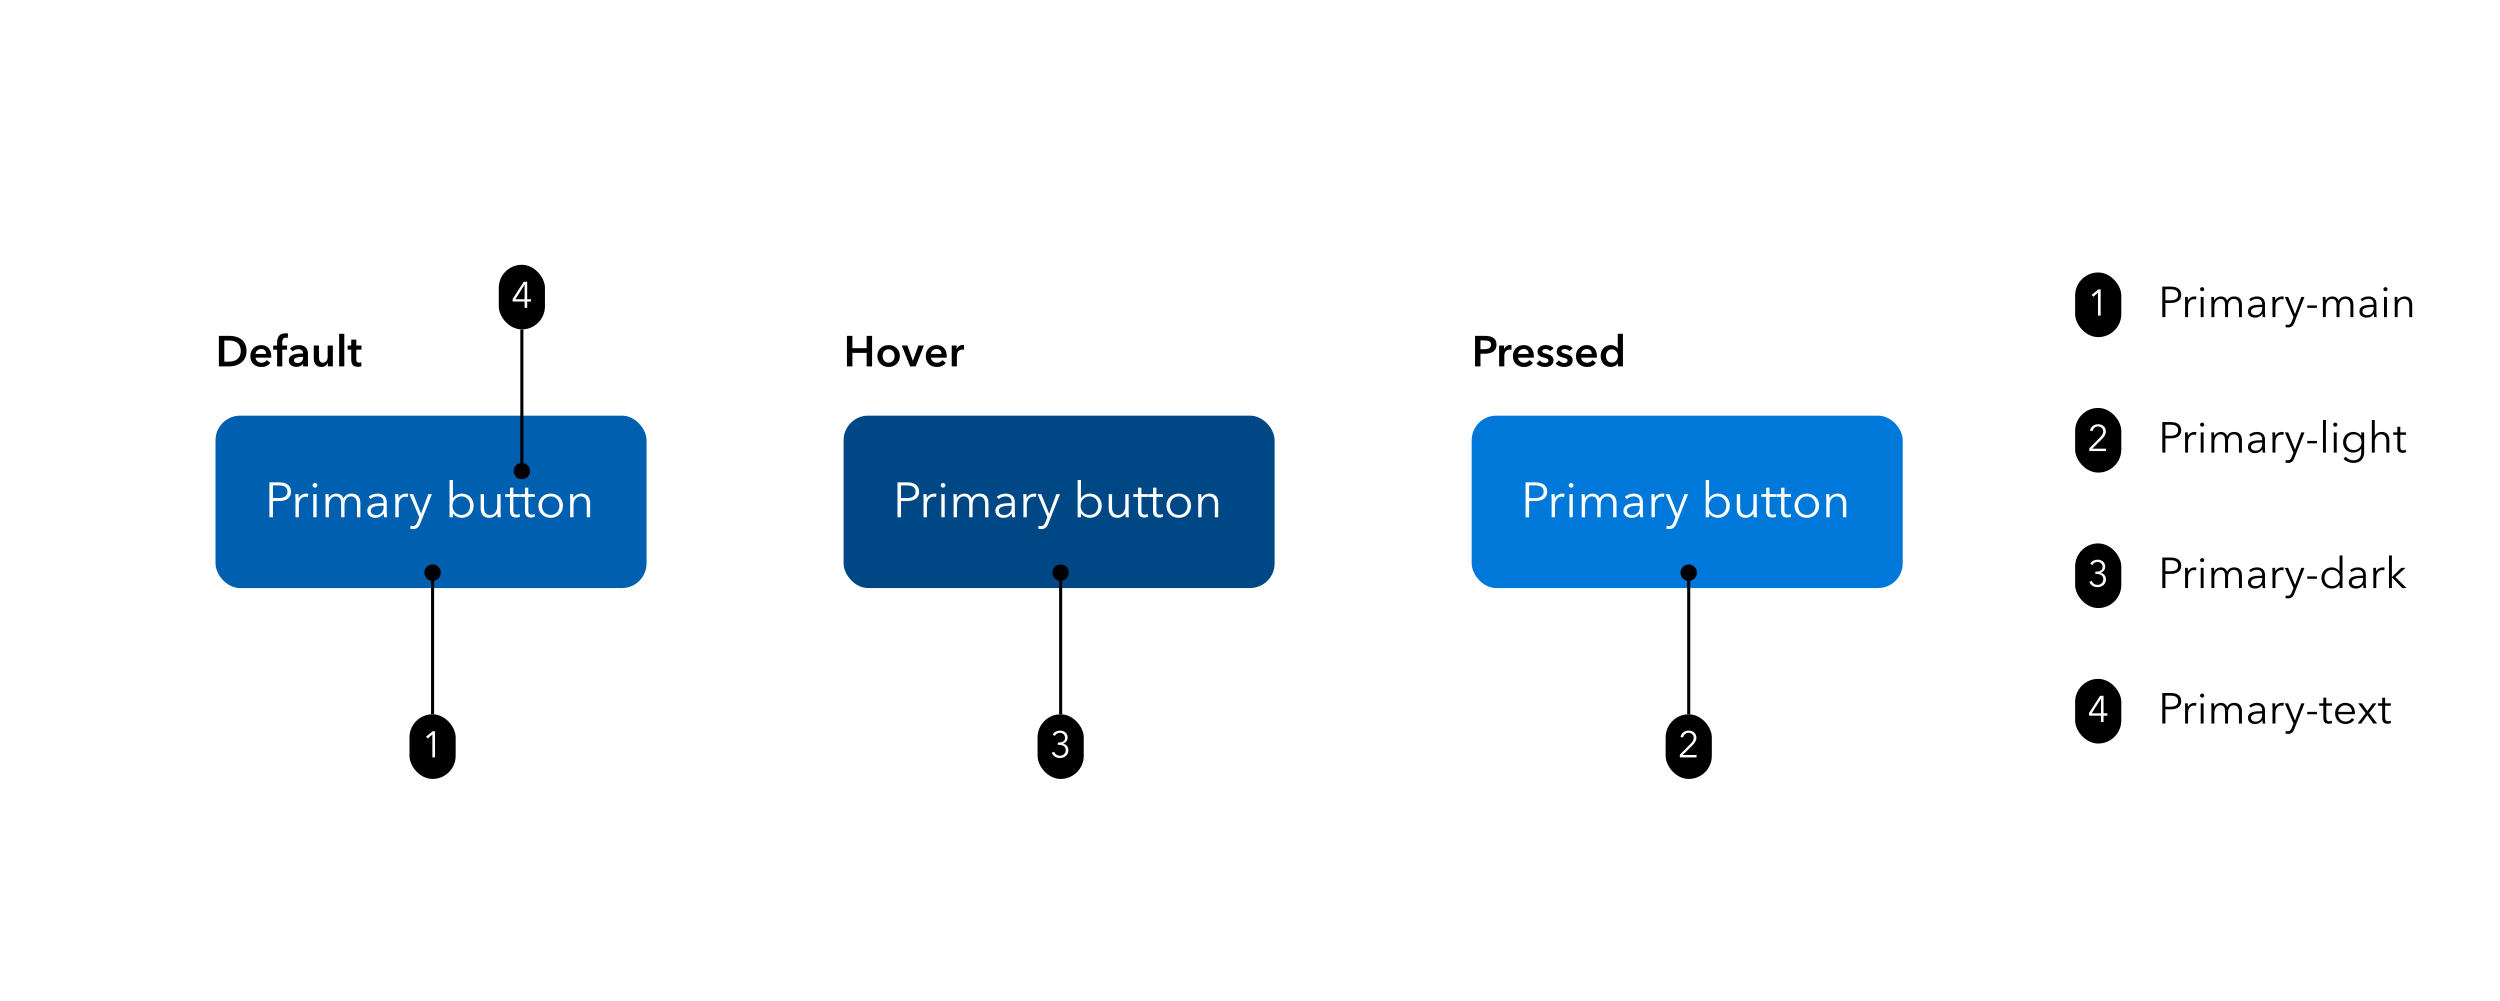<svg width="812" height="325" viewBox="0 0 812 325" fill="none" xmlns="http://www.w3.org/2000/svg">
<rect width="812" height="325" fill="white"/>
<rect x="70" y="135" width="140" height="56" rx="8" fill="#005FAF"/>
<path d="M88.656 168H87.504V156.672H90.704C93.008 156.672 94.528 157.664 94.528 159.696C94.528 161.728 92.976 162.736 90.672 162.736H88.656V168ZM88.656 157.664V161.76H90.608C92.4 161.76 93.376 161.04 93.376 159.696C93.376 158.304 92.352 157.664 90.608 157.664H88.656ZM97.059 168H95.971V162.16C95.971 161.76 95.955 161.008 95.907 160.496H96.947C96.979 160.896 97.011 161.472 97.011 161.792H97.043C97.459 160.928 98.387 160.32 99.443 160.32C99.715 160.32 99.939 160.336 100.163 160.4L100.019 161.424C99.891 161.376 99.539 161.328 99.251 161.328C98.099 161.328 97.059 162.16 97.059 164.16V168ZM102.297 158.4C101.913 158.4 101.529 158.08 101.529 157.632C101.529 157.184 101.913 156.864 102.297 156.864C102.681 156.864 103.065 157.184 103.065 157.632C103.065 158.08 102.681 158.4 102.297 158.4ZM102.841 168H101.753V160.496H102.841V168ZM114.201 160.32C116.105 160.32 117.049 161.552 117.049 163.408V168H115.961V163.856C115.961 162.288 115.433 161.232 114.025 161.232C112.457 161.232 111.897 162.624 111.897 164.016V168H110.809V163.632C110.809 162.176 110.457 161.232 109.001 161.232C107.961 161.232 106.825 162.16 106.825 164.16V168H105.737V162.16C105.737 161.76 105.721 161.008 105.673 160.496H106.713C106.745 160.896 106.777 161.472 106.777 161.792H106.809C107.241 160.928 108.201 160.32 109.273 160.32C110.089 160.32 111.081 160.64 111.577 161.904C112.089 160.864 113.001 160.32 114.201 160.32ZM121.894 168.192C120.758 168.192 119.302 167.584 119.302 165.92C119.302 163.632 121.798 163.408 124.518 163.408H124.582V163.168C124.582 161.872 123.878 161.232 122.582 161.232C121.702 161.232 120.886 161.584 120.358 162.112L119.75 161.392C120.358 160.784 121.414 160.32 122.694 160.32C124.31 160.32 125.606 161.216 125.606 163.04V166.32C125.606 166.896 125.654 167.584 125.734 168H124.758C124.694 167.632 124.646 167.184 124.646 166.784H124.614C123.926 167.776 123.094 168.192 121.894 168.192ZM122.182 167.296C123.718 167.296 124.582 166.144 124.582 164.816V164.256H124.262C122.486 164.256 120.422 164.448 120.422 165.872C120.422 166.944 121.334 167.296 122.182 167.296ZM129.497 168H128.409V162.16C128.409 161.76 128.393 161.008 128.345 160.496H129.385C129.417 160.896 129.449 161.472 129.449 161.792H129.481C129.897 160.928 130.825 160.32 131.881 160.32C132.153 160.32 132.377 160.336 132.601 160.4L132.457 161.424C132.329 161.376 131.977 161.328 131.689 161.328C130.537 161.328 129.497 162.16 129.497 164.16V168ZM134.206 171.84C133.886 171.84 133.55 171.808 133.23 171.744L133.342 170.752C133.582 170.832 133.854 170.88 134.142 170.88C134.878 170.88 135.262 170.4 135.582 169.552L136.19 167.984L132.99 160.496H134.206L136.75 166.832H136.782L139.102 160.496H140.286L136.558 169.936C136.11 171.088 135.502 171.84 134.206 171.84ZM149.971 168.192C148.899 168.192 147.779 167.68 147.139 166.736H147.107V168H146.019V155.904H147.107V161.808H147.139C147.779 160.832 148.899 160.32 149.971 160.32C152.307 160.32 153.843 162.048 153.843 164.256C153.843 166.464 152.307 168.192 149.971 168.192ZM149.859 167.264C151.667 167.264 152.691 165.92 152.691 164.256C152.691 162.592 151.667 161.232 149.859 161.232C148.179 161.232 146.979 162.544 146.979 164.256C146.979 165.968 148.179 167.264 149.859 167.264ZM158.958 168.192C157.054 168.192 156.11 166.96 156.11 165.104V160.496H157.198V164.656C157.198 166.224 157.662 167.28 159.23 167.28C160.382 167.28 161.502 166.352 161.502 164.352V160.496H162.59V166.352C162.59 166.752 162.606 167.488 162.654 168H161.614C161.582 167.6 161.55 167.04 161.55 166.72H161.518C161.102 167.584 160.014 168.192 158.958 168.192ZM167.567 168.096C166.767 168.096 165.647 167.744 165.647 166.096V161.408H164.095V160.496H165.647V158.4H166.735V160.496H168.847V161.408H166.735V165.792C166.735 166.912 167.199 167.168 167.855 167.168C168.159 167.168 168.511 167.072 168.799 166.928L168.847 167.872C168.463 168.016 168.063 168.096 167.567 168.096ZM172.427 168.096C171.627 168.096 170.507 167.744 170.507 166.096V161.408H168.955V160.496H170.507V158.4H171.595V160.496H173.707V161.408H171.595V165.792C171.595 166.912 172.059 167.168 172.715 167.168C173.019 167.168 173.371 167.072 173.659 166.928L173.707 167.872C173.323 168.016 172.923 168.096 172.427 168.096ZM178.849 168.192C176.529 168.192 174.865 166.512 174.865 164.256C174.865 162 176.529 160.32 178.849 160.32C181.185 160.32 182.849 162 182.849 164.256C182.849 166.512 181.185 168.192 178.849 168.192ZM178.849 167.264C180.593 167.264 181.697 165.936 181.697 164.256C181.697 162.576 180.593 161.232 178.849 161.232C177.121 161.232 176.017 162.576 176.017 164.256C176.017 165.936 177.121 167.264 178.849 167.264ZM186.278 168H185.19V162.16C185.19 161.76 185.174 161.008 185.126 160.496H186.166C186.198 160.896 186.23 161.472 186.23 161.792H186.262C186.678 160.928 187.766 160.32 188.822 160.32C190.726 160.32 191.67 161.552 191.67 163.408V168H190.582V163.856C190.582 162.288 190.118 161.232 188.55 161.232C187.398 161.232 186.278 162.16 186.278 164.16V168Z" fill="white"/>
<rect x="274" y="135" width="140" height="56" rx="8" fill="#004786"/>
<path d="M292.656 168H291.504V156.672H294.704C297.008 156.672 298.528 157.664 298.528 159.696C298.528 161.728 296.976 162.736 294.672 162.736H292.656V168ZM292.656 157.664V161.76H294.608C296.4 161.76 297.376 161.04 297.376 159.696C297.376 158.304 296.352 157.664 294.608 157.664H292.656ZM301.059 168H299.971V162.16C299.971 161.76 299.955 161.008 299.907 160.496H300.947C300.979 160.896 301.011 161.472 301.011 161.792H301.043C301.459 160.928 302.387 160.32 303.443 160.32C303.715 160.32 303.939 160.336 304.163 160.4L304.019 161.424C303.891 161.376 303.539 161.328 303.251 161.328C302.099 161.328 301.059 162.16 301.059 164.16V168ZM306.297 158.4C305.913 158.4 305.529 158.08 305.529 157.632C305.529 157.184 305.913 156.864 306.297 156.864C306.681 156.864 307.065 157.184 307.065 157.632C307.065 158.08 306.681 158.4 306.297 158.4ZM306.841 168H305.753V160.496H306.841V168ZM318.201 160.32C320.105 160.32 321.049 161.552 321.049 163.408V168H319.961V163.856C319.961 162.288 319.433 161.232 318.025 161.232C316.457 161.232 315.897 162.624 315.897 164.016V168H314.809V163.632C314.809 162.176 314.457 161.232 313.001 161.232C311.961 161.232 310.825 162.16 310.825 164.16V168H309.737V162.16C309.737 161.76 309.721 161.008 309.673 160.496H310.713C310.745 160.896 310.777 161.472 310.777 161.792H310.809C311.241 160.928 312.201 160.32 313.273 160.32C314.089 160.32 315.081 160.64 315.577 161.904C316.089 160.864 317.001 160.32 318.201 160.32ZM325.894 168.192C324.758 168.192 323.302 167.584 323.302 165.92C323.302 163.632 325.798 163.408 328.518 163.408H328.582V163.168C328.582 161.872 327.878 161.232 326.582 161.232C325.702 161.232 324.886 161.584 324.358 162.112L323.75 161.392C324.358 160.784 325.414 160.32 326.694 160.32C328.31 160.32 329.606 161.216 329.606 163.04V166.32C329.606 166.896 329.654 167.584 329.734 168H328.758C328.694 167.632 328.646 167.184 328.646 166.784H328.614C327.926 167.776 327.094 168.192 325.894 168.192ZM326.182 167.296C327.718 167.296 328.582 166.144 328.582 164.816V164.256H328.262C326.486 164.256 324.422 164.448 324.422 165.872C324.422 166.944 325.334 167.296 326.182 167.296ZM333.497 168H332.409V162.16C332.409 161.76 332.393 161.008 332.345 160.496H333.385C333.417 160.896 333.449 161.472 333.449 161.792H333.481C333.897 160.928 334.825 160.32 335.881 160.32C336.153 160.32 336.377 160.336 336.601 160.4L336.457 161.424C336.329 161.376 335.977 161.328 335.689 161.328C334.537 161.328 333.497 162.16 333.497 164.16V168ZM338.206 171.84C337.886 171.84 337.55 171.808 337.23 171.744L337.342 170.752C337.582 170.832 337.854 170.88 338.142 170.88C338.878 170.88 339.262 170.4 339.582 169.552L340.19 167.984L336.99 160.496H338.206L340.75 166.832H340.782L343.102 160.496H344.286L340.558 169.936C340.11 171.088 339.502 171.84 338.206 171.84ZM353.971 168.192C352.899 168.192 351.779 167.68 351.139 166.736H351.107V168H350.019V155.904H351.107V161.808H351.139C351.779 160.832 352.899 160.32 353.971 160.32C356.307 160.32 357.843 162.048 357.843 164.256C357.843 166.464 356.307 168.192 353.971 168.192ZM353.859 167.264C355.667 167.264 356.691 165.92 356.691 164.256C356.691 162.592 355.667 161.232 353.859 161.232C352.179 161.232 350.979 162.544 350.979 164.256C350.979 165.968 352.179 167.264 353.859 167.264ZM362.958 168.192C361.054 168.192 360.11 166.96 360.11 165.104V160.496H361.198V164.656C361.198 166.224 361.662 167.28 363.23 167.28C364.382 167.28 365.502 166.352 365.502 164.352V160.496H366.59V166.352C366.59 166.752 366.606 167.488 366.654 168H365.614C365.582 167.6 365.55 167.04 365.55 166.72H365.518C365.102 167.584 364.014 168.192 362.958 168.192ZM371.567 168.096C370.767 168.096 369.647 167.744 369.647 166.096V161.408H368.095V160.496H369.647V158.4H370.735V160.496H372.847V161.408H370.735V165.792C370.735 166.912 371.199 167.168 371.855 167.168C372.159 167.168 372.511 167.072 372.799 166.928L372.847 167.872C372.463 168.016 372.063 168.096 371.567 168.096ZM376.427 168.096C375.627 168.096 374.507 167.744 374.507 166.096V161.408H372.955V160.496H374.507V158.4H375.595V160.496H377.707V161.408H375.595V165.792C375.595 166.912 376.059 167.168 376.715 167.168C377.019 167.168 377.371 167.072 377.659 166.928L377.707 167.872C377.323 168.016 376.923 168.096 376.427 168.096ZM382.849 168.192C380.529 168.192 378.865 166.512 378.865 164.256C378.865 162 380.529 160.32 382.849 160.32C385.185 160.32 386.849 162 386.849 164.256C386.849 166.512 385.185 168.192 382.849 168.192ZM382.849 167.264C384.593 167.264 385.697 165.936 385.697 164.256C385.697 162.576 384.593 161.232 382.849 161.232C381.121 161.232 380.017 162.576 380.017 164.256C380.017 165.936 381.121 167.264 382.849 167.264ZM390.278 168H389.19V162.16C389.19 161.76 389.174 161.008 389.126 160.496H390.166C390.198 160.896 390.23 161.472 390.23 161.792H390.262C390.678 160.928 391.766 160.32 392.822 160.32C394.726 160.32 395.67 161.552 395.67 163.408V168H394.582V163.856C394.582 162.288 394.118 161.232 392.55 161.232C391.398 161.232 390.278 162.16 390.278 164.16V168Z" fill="white"/>
<rect x="478" y="135" width="140" height="56" rx="8" fill="#0078DA"/>
<path d="M496.656 168H495.504V156.672H498.704C501.008 156.672 502.528 157.664 502.528 159.696C502.528 161.728 500.976 162.736 498.672 162.736H496.656V168ZM496.656 157.664V161.76H498.608C500.4 161.76 501.376 161.04 501.376 159.696C501.376 158.304 500.352 157.664 498.608 157.664H496.656ZM505.059 168H503.971V162.16C503.971 161.76 503.955 161.008 503.907 160.496H504.947C504.979 160.896 505.011 161.472 505.011 161.792H505.043C505.459 160.928 506.387 160.32 507.443 160.32C507.715 160.32 507.939 160.336 508.163 160.4L508.019 161.424C507.891 161.376 507.539 161.328 507.251 161.328C506.099 161.328 505.059 162.16 505.059 164.16V168ZM510.297 158.4C509.913 158.4 509.529 158.08 509.529 157.632C509.529 157.184 509.913 156.864 510.297 156.864C510.681 156.864 511.065 157.184 511.065 157.632C511.065 158.08 510.681 158.4 510.297 158.4ZM510.841 168H509.753V160.496H510.841V168ZM522.201 160.32C524.105 160.32 525.049 161.552 525.049 163.408V168H523.961V163.856C523.961 162.288 523.433 161.232 522.025 161.232C520.457 161.232 519.897 162.624 519.897 164.016V168H518.809V163.632C518.809 162.176 518.457 161.232 517.001 161.232C515.961 161.232 514.825 162.16 514.825 164.16V168H513.737V162.16C513.737 161.76 513.721 161.008 513.673 160.496H514.713C514.745 160.896 514.777 161.472 514.777 161.792H514.809C515.241 160.928 516.201 160.32 517.273 160.32C518.089 160.32 519.081 160.64 519.577 161.904C520.089 160.864 521.001 160.32 522.201 160.32ZM529.894 168.192C528.758 168.192 527.302 167.584 527.302 165.92C527.302 163.632 529.798 163.408 532.518 163.408H532.582V163.168C532.582 161.872 531.878 161.232 530.582 161.232C529.702 161.232 528.886 161.584 528.358 162.112L527.75 161.392C528.358 160.784 529.414 160.32 530.694 160.32C532.31 160.32 533.606 161.216 533.606 163.04V166.32C533.606 166.896 533.654 167.584 533.734 168H532.758C532.694 167.632 532.646 167.184 532.646 166.784H532.614C531.926 167.776 531.094 168.192 529.894 168.192ZM530.182 167.296C531.718 167.296 532.582 166.144 532.582 164.816V164.256H532.262C530.486 164.256 528.422 164.448 528.422 165.872C528.422 166.944 529.334 167.296 530.182 167.296ZM537.497 168H536.409V162.16C536.409 161.76 536.393 161.008 536.345 160.496H537.385C537.417 160.896 537.449 161.472 537.449 161.792H537.481C537.897 160.928 538.825 160.32 539.881 160.32C540.153 160.32 540.377 160.336 540.601 160.4L540.457 161.424C540.329 161.376 539.977 161.328 539.689 161.328C538.537 161.328 537.497 162.16 537.497 164.16V168ZM542.206 171.84C541.886 171.84 541.55 171.808 541.23 171.744L541.342 170.752C541.582 170.832 541.854 170.88 542.142 170.88C542.878 170.88 543.262 170.4 543.582 169.552L544.19 167.984L540.99 160.496H542.206L544.75 166.832H544.782L547.102 160.496H548.286L544.558 169.936C544.11 171.088 543.502 171.84 542.206 171.84ZM557.971 168.192C556.899 168.192 555.779 167.68 555.139 166.736H555.107V168H554.019V155.904H555.107V161.808H555.139C555.779 160.832 556.899 160.32 557.971 160.32C560.307 160.32 561.843 162.048 561.843 164.256C561.843 166.464 560.307 168.192 557.971 168.192ZM557.859 167.264C559.667 167.264 560.691 165.92 560.691 164.256C560.691 162.592 559.667 161.232 557.859 161.232C556.179 161.232 554.979 162.544 554.979 164.256C554.979 165.968 556.179 167.264 557.859 167.264ZM566.958 168.192C565.054 168.192 564.11 166.96 564.11 165.104V160.496H565.198V164.656C565.198 166.224 565.662 167.28 567.23 167.28C568.382 167.28 569.502 166.352 569.502 164.352V160.496H570.59V166.352C570.59 166.752 570.606 167.488 570.654 168H569.614C569.582 167.6 569.55 167.04 569.55 166.72H569.518C569.102 167.584 568.014 168.192 566.958 168.192ZM575.567 168.096C574.767 168.096 573.647 167.744 573.647 166.096V161.408H572.095V160.496H573.647V158.4H574.735V160.496H576.847V161.408H574.735V165.792C574.735 166.912 575.199 167.168 575.855 167.168C576.159 167.168 576.511 167.072 576.799 166.928L576.847 167.872C576.463 168.016 576.063 168.096 575.567 168.096ZM580.427 168.096C579.627 168.096 578.507 167.744 578.507 166.096V161.408H576.955V160.496H578.507V158.4H579.595V160.496H581.707V161.408H579.595V165.792C579.595 166.912 580.059 167.168 580.715 167.168C581.019 167.168 581.371 167.072 581.659 166.928L581.707 167.872C581.323 168.016 580.923 168.096 580.427 168.096ZM586.849 168.192C584.529 168.192 582.865 166.512 582.865 164.256C582.865 162 584.529 160.32 586.849 160.32C589.185 160.32 590.849 162 590.849 164.256C590.849 166.512 589.185 168.192 586.849 168.192ZM586.849 167.264C588.593 167.264 589.697 165.936 589.697 164.256C589.697 162.576 588.593 161.232 586.849 161.232C585.121 161.232 584.017 162.576 584.017 164.256C584.017 165.936 585.121 167.264 586.849 167.264ZM594.278 168H593.19V162.16C593.19 161.76 593.174 161.008 593.126 160.496H594.166C594.198 160.896 594.23 161.472 594.23 161.792H594.262C594.678 160.928 595.766 160.32 596.822 160.32C598.726 160.32 599.67 161.552 599.67 163.408V168H598.582V163.856C598.582 162.288 598.118 161.232 596.55 161.232C595.398 161.232 594.278 162.16 594.278 164.16V168Z" fill="white"/>
<path d="M140.5 183.333C139.027 183.333 137.833 184.527 137.833 186C137.833 187.473 139.027 188.667 140.5 188.667C141.973 188.667 143.167 187.473 143.167 186C143.167 184.527 141.973 183.333 140.5 183.333ZM140 186L140 232L141 232L141 186L140 186Z" fill="black"/>
<rect x="133" y="232" width="15" height="21" rx="7.5" fill="black"/>
<path d="M141.296 246H140.432V238.572L138.896 239.88L138.368 239.28L140.528 237.504H141.296V246Z" fill="white"/>
<rect x="674" y="88.5" width="15" height="21" rx="7.5" fill="black"/>
<path d="M682.296 102.5H681.432V95.072L679.896 96.38L679.368 95.78L681.528 94.004H682.296V102.5Z" fill="white"/>
<path d="M703.324 103H702.316V93.088H705.116C707.132 93.088 708.462 93.956 708.462 95.734C708.462 97.512 707.104 98.394 705.088 98.394H703.324V103ZM703.324 93.956V97.54H705.032C706.6 97.54 707.454 96.91 707.454 95.734C707.454 94.516 706.558 93.956 705.032 93.956H703.324ZM710.677 103H709.725V97.89C709.725 97.54 709.711 96.882 709.669 96.434H710.579C710.607 96.784 710.635 97.288 710.635 97.568H710.663C711.027 96.812 711.839 96.28 712.763 96.28C713.001 96.28 713.197 96.294 713.393 96.35L713.267 97.246C713.155 97.204 712.847 97.162 712.595 97.162C711.587 97.162 710.677 97.89 710.677 99.64V103ZM715.26 94.6C714.924 94.6 714.588 94.32 714.588 93.928C714.588 93.536 714.924 93.256 715.26 93.256C715.596 93.256 715.932 93.536 715.932 93.928C715.932 94.32 715.596 94.6 715.26 94.6ZM715.736 103H714.784V96.434H715.736V103ZM725.676 96.28C727.342 96.28 728.168 97.358 728.168 98.982V103H727.216V99.374C727.216 98.002 726.754 97.078 725.522 97.078C724.15 97.078 723.66 98.296 723.66 99.514V103H722.708V99.178C722.708 97.904 722.4 97.078 721.126 97.078C720.216 97.078 719.222 97.89 719.222 99.64V103H718.27V97.89C718.27 97.54 718.256 96.882 718.214 96.434H719.124C719.152 96.784 719.18 97.288 719.18 97.568H719.208C719.586 96.812 720.426 96.28 721.364 96.28C722.078 96.28 722.946 96.56 723.38 97.666C723.828 96.756 724.626 96.28 725.676 96.28ZM732.407 103.168C731.413 103.168 730.139 102.636 730.139 101.18C730.139 99.178 732.323 98.982 734.703 98.982H734.759V98.772C734.759 97.638 734.143 97.078 733.009 97.078C732.239 97.078 731.525 97.386 731.063 97.848L730.531 97.218C731.063 96.686 731.987 96.28 733.107 96.28C734.521 96.28 735.655 97.064 735.655 98.66V101.53C735.655 102.034 735.697 102.636 735.767 103H734.913C734.857 102.678 734.815 102.286 734.815 101.936H734.787C734.185 102.804 733.457 103.168 732.407 103.168ZM732.659 102.384C734.003 102.384 734.759 101.376 734.759 100.214V99.724H734.479C732.925 99.724 731.119 99.892 731.119 101.138C731.119 102.076 731.917 102.384 732.659 102.384ZM739.06 103H738.108V97.89C738.108 97.54 738.094 96.882 738.052 96.434H738.962C738.99 96.784 739.018 97.288 739.018 97.568H739.046C739.41 96.812 740.222 96.28 741.146 96.28C741.384 96.28 741.58 96.294 741.776 96.35L741.65 97.246C741.538 97.204 741.23 97.162 740.978 97.162C739.97 97.162 739.06 97.89 739.06 99.64V103ZM743.181 106.36C742.901 106.36 742.607 106.332 742.327 106.276L742.425 105.408C742.635 105.478 742.873 105.52 743.125 105.52C743.769 105.52 744.105 105.1 744.385 104.358L744.917 102.986L742.117 96.434H743.181L745.407 101.978H745.435L747.465 96.434H748.501L745.239 104.694C744.847 105.702 744.315 106.36 743.181 106.36ZM752.537 100.004H749.401V99.206H752.537V100.004ZM761.879 96.28C763.545 96.28 764.371 97.358 764.371 98.982V103H763.419V99.374C763.419 98.002 762.957 97.078 761.725 97.078C760.353 97.078 759.863 98.296 759.863 99.514V103H758.911V99.178C758.911 97.904 758.603 97.078 757.329 97.078C756.419 97.078 755.425 97.89 755.425 99.64V103H754.473V97.89C754.473 97.54 754.459 96.882 754.417 96.434H755.327C755.355 96.784 755.383 97.288 755.383 97.568H755.411C755.789 96.812 756.629 96.28 757.567 96.28C758.281 96.28 759.149 96.56 759.583 97.666C760.031 96.756 760.829 96.28 761.879 96.28ZM768.61 103.168C767.616 103.168 766.342 102.636 766.342 101.18C766.342 99.178 768.526 98.982 770.906 98.982H770.962V98.772C770.962 97.638 770.346 97.078 769.212 97.078C768.442 97.078 767.728 97.386 767.266 97.848L766.734 97.218C767.266 96.686 768.19 96.28 769.31 96.28C770.724 96.28 771.858 97.064 771.858 98.66V101.53C771.858 102.034 771.9 102.636 771.97 103H771.116C771.06 102.678 771.018 102.286 771.018 101.936H770.99C770.388 102.804 769.66 103.168 768.61 103.168ZM768.862 102.384C770.206 102.384 770.962 101.376 770.962 100.214V99.724H770.682C769.128 99.724 767.322 99.892 767.322 101.138C767.322 102.076 768.12 102.384 768.862 102.384ZM774.801 94.6C774.465 94.6 774.129 94.32 774.129 93.928C774.129 93.536 774.465 93.256 774.801 93.256C775.137 93.256 775.473 93.536 775.473 93.928C775.473 94.32 775.137 94.6 774.801 94.6ZM775.277 103H774.325V96.434H775.277V103ZM778.763 103H777.811V97.89C777.811 97.54 777.797 96.882 777.755 96.434H778.665C778.693 96.784 778.721 97.288 778.721 97.568H778.749C779.113 96.812 780.065 96.28 780.989 96.28C782.655 96.28 783.481 97.358 783.481 98.982V103H782.529V99.374C782.529 98.002 782.123 97.078 780.751 97.078C779.743 97.078 778.763 97.89 778.763 99.64V103Z" fill="black"/>
<rect x="674" y="132.5" width="15" height="21" rx="7.5" fill="black"/>
<path d="M684.048 146.5H678.612V145.6L682.092 142.084C682.608 141.556 683.112 140.92 683.112 140.14C683.112 139.156 682.344 138.52 681.432 138.52C680.52 138.52 679.86 139.156 679.68 140.032L678.828 139.864C679.068 138.664 680.1 137.788 681.432 137.788C682.8 137.788 683.988 138.58 683.988 140.128C683.988 141.22 683.352 141.952 682.608 142.696L679.548 145.732H684.048V146.5Z" fill="white"/>
<path d="M703.324 147H702.316V137.088H705.116C707.132 137.088 708.462 137.956 708.462 139.734C708.462 141.512 707.104 142.394 705.088 142.394H703.324V147ZM703.324 137.956V141.54H705.032C706.6 141.54 707.454 140.91 707.454 139.734C707.454 138.516 706.558 137.956 705.032 137.956H703.324ZM710.677 147H709.725V141.89C709.725 141.54 709.711 140.882 709.669 140.434H710.579C710.607 140.784 710.635 141.288 710.635 141.568H710.663C711.027 140.812 711.839 140.28 712.763 140.28C713.001 140.28 713.197 140.294 713.393 140.35L713.267 141.246C713.155 141.204 712.847 141.162 712.595 141.162C711.587 141.162 710.677 141.89 710.677 143.64V147ZM715.26 138.6C714.924 138.6 714.588 138.32 714.588 137.928C714.588 137.536 714.924 137.256 715.26 137.256C715.596 137.256 715.932 137.536 715.932 137.928C715.932 138.32 715.596 138.6 715.26 138.6ZM715.736 147H714.784V140.434H715.736V147ZM725.676 140.28C727.342 140.28 728.168 141.358 728.168 142.982V147H727.216V143.374C727.216 142.002 726.754 141.078 725.522 141.078C724.15 141.078 723.66 142.296 723.66 143.514V147H722.708V143.178C722.708 141.904 722.4 141.078 721.126 141.078C720.216 141.078 719.222 141.89 719.222 143.64V147H718.27V141.89C718.27 141.54 718.256 140.882 718.214 140.434H719.124C719.152 140.784 719.18 141.288 719.18 141.568H719.208C719.586 140.812 720.426 140.28 721.364 140.28C722.078 140.28 722.946 140.56 723.38 141.666C723.828 140.756 724.626 140.28 725.676 140.28ZM732.407 147.168C731.413 147.168 730.139 146.636 730.139 145.18C730.139 143.178 732.323 142.982 734.703 142.982H734.759V142.772C734.759 141.638 734.143 141.078 733.009 141.078C732.239 141.078 731.525 141.386 731.063 141.848L730.531 141.218C731.063 140.686 731.987 140.28 733.107 140.28C734.521 140.28 735.655 141.064 735.655 142.66V145.53C735.655 146.034 735.697 146.636 735.767 147H734.913C734.857 146.678 734.815 146.286 734.815 145.936H734.787C734.185 146.804 733.457 147.168 732.407 147.168ZM732.659 146.384C734.003 146.384 734.759 145.376 734.759 144.214V143.724H734.479C732.925 143.724 731.119 143.892 731.119 145.138C731.119 146.076 731.917 146.384 732.659 146.384ZM739.06 147H738.108V141.89C738.108 141.54 738.094 140.882 738.052 140.434H738.962C738.99 140.784 739.018 141.288 739.018 141.568H739.046C739.41 140.812 740.222 140.28 741.146 140.28C741.384 140.28 741.58 140.294 741.776 140.35L741.65 141.246C741.538 141.204 741.23 141.162 740.978 141.162C739.97 141.162 739.06 141.89 739.06 143.64V147ZM743.181 150.36C742.901 150.36 742.607 150.332 742.327 150.276L742.425 149.408C742.635 149.478 742.873 149.52 743.125 149.52C743.769 149.52 744.105 149.1 744.385 148.358L744.917 146.986L742.117 140.434H743.181L745.407 145.978H745.435L747.465 140.434H748.501L745.239 148.694C744.847 149.702 744.315 150.36 743.181 150.36ZM752.537 144.004H749.401V143.206H752.537V144.004ZM755.453 147H754.501V136.416H755.453V147ZM758.49 138.6C758.154 138.6 757.818 138.32 757.818 137.928C757.818 137.536 758.154 137.256 758.49 137.256C758.826 137.256 759.162 137.536 759.162 137.928C759.162 138.32 758.826 138.6 758.49 138.6ZM758.966 147H758.014V140.434H758.966V147ZM764.314 150.36C763.11 150.36 761.934 149.856 761.164 149.044L761.85 148.316C762.368 148.988 763.362 149.52 764.356 149.52C766.232 149.52 766.918 148.358 766.918 146.944V145.712H766.89C766.386 146.524 765.364 147 764.412 147C762.368 147 761.024 145.586 761.024 143.668C761.024 141.806 762.368 140.28 764.412 140.28C765.364 140.28 766.372 140.742 766.89 141.582H766.918V140.434H767.87V146.944C767.87 148.372 767.212 150.36 764.314 150.36ZM764.51 146.188C765.98 146.188 767.03 145.152 767.03 143.64C767.03 142.268 765.98 141.078 764.51 141.078C762.928 141.078 762.032 142.268 762.032 143.64C762.032 145.012 762.928 146.188 764.51 146.188ZM771.326 147H770.374V136.416H771.326V141.526H771.354C771.704 140.77 772.628 140.28 773.552 140.28C775.218 140.28 776.044 141.358 776.044 142.982V147H775.092V143.374C775.092 142.002 774.686 141.078 773.314 141.078C772.306 141.078 771.326 141.89 771.326 143.64V147ZM780.342 147.084C779.642 147.084 778.662 146.776 778.662 145.334V141.232H777.304V140.434H778.662V138.6H779.614V140.434H781.462V141.232H779.614V145.068C779.614 146.048 780.02 146.272 780.594 146.272C780.86 146.272 781.168 146.188 781.42 146.062L781.462 146.888C781.126 147.014 780.776 147.084 780.342 147.084Z" fill="black"/>
<rect x="674" y="176.5" width="15" height="21" rx="7.5" fill="black"/>
<path d="M681.276 190.716C680.04 190.716 679.068 190.092 678.588 188.976L679.404 188.676C679.692 189.48 680.412 189.972 681.276 189.972C682.248 189.972 683.148 189.288 683.148 188.148C683.148 186.864 682.056 186.42 680.94 186.42H680.568V185.676H680.94C682.032 185.676 682.92 185.244 682.92 184.116C682.92 183.168 682.152 182.52 681.24 182.52C680.532 182.52 679.956 182.868 679.62 183.516L678.888 183.132C679.416 182.22 680.256 181.788 681.288 181.788C682.62 181.788 683.772 182.592 683.772 184.068C683.772 185.064 683.136 185.784 682.296 186.012V186.036C683.268 186.24 684.012 187.008 684.012 188.148C684.012 189.768 682.752 190.716 681.276 190.716Z" fill="white"/>
<path d="M703.324 191H702.316V181.088H705.116C707.132 181.088 708.462 181.956 708.462 183.734C708.462 185.512 707.104 186.394 705.088 186.394H703.324V191ZM703.324 181.956V185.54H705.032C706.6 185.54 707.454 184.91 707.454 183.734C707.454 182.516 706.558 181.956 705.032 181.956H703.324ZM710.677 191H709.725V185.89C709.725 185.54 709.711 184.882 709.669 184.434H710.579C710.607 184.784 710.635 185.288 710.635 185.568H710.663C711.027 184.812 711.839 184.28 712.763 184.28C713.001 184.28 713.197 184.294 713.393 184.35L713.267 185.246C713.155 185.204 712.847 185.162 712.595 185.162C711.587 185.162 710.677 185.89 710.677 187.64V191ZM715.26 182.6C714.924 182.6 714.588 182.32 714.588 181.928C714.588 181.536 714.924 181.256 715.26 181.256C715.596 181.256 715.932 181.536 715.932 181.928C715.932 182.32 715.596 182.6 715.26 182.6ZM715.736 191H714.784V184.434H715.736V191ZM725.676 184.28C727.342 184.28 728.168 185.358 728.168 186.982V191H727.216V187.374C727.216 186.002 726.754 185.078 725.522 185.078C724.15 185.078 723.66 186.296 723.66 187.514V191H722.708V187.178C722.708 185.904 722.4 185.078 721.126 185.078C720.216 185.078 719.222 185.89 719.222 187.64V191H718.27V185.89C718.27 185.54 718.256 184.882 718.214 184.434H719.124C719.152 184.784 719.18 185.288 719.18 185.568H719.208C719.586 184.812 720.426 184.28 721.364 184.28C722.078 184.28 722.946 184.56 723.38 185.666C723.828 184.756 724.626 184.28 725.676 184.28ZM732.407 191.168C731.413 191.168 730.139 190.636 730.139 189.18C730.139 187.178 732.323 186.982 734.703 186.982H734.759V186.772C734.759 185.638 734.143 185.078 733.009 185.078C732.239 185.078 731.525 185.386 731.063 185.848L730.531 185.218C731.063 184.686 731.987 184.28 733.107 184.28C734.521 184.28 735.655 185.064 735.655 186.66V189.53C735.655 190.034 735.697 190.636 735.767 191H734.913C734.857 190.678 734.815 190.286 734.815 189.936H734.787C734.185 190.804 733.457 191.168 732.407 191.168ZM732.659 190.384C734.003 190.384 734.759 189.376 734.759 188.214V187.724H734.479C732.925 187.724 731.119 187.892 731.119 189.138C731.119 190.076 731.917 190.384 732.659 190.384ZM739.06 191H738.108V185.89C738.108 185.54 738.094 184.882 738.052 184.434H738.962C738.99 184.784 739.018 185.288 739.018 185.568H739.046C739.41 184.812 740.222 184.28 741.146 184.28C741.384 184.28 741.58 184.294 741.776 184.35L741.65 185.246C741.538 185.204 741.23 185.162 740.978 185.162C739.97 185.162 739.06 185.89 739.06 187.64V191ZM743.181 194.36C742.901 194.36 742.607 194.332 742.327 194.276L742.425 193.408C742.635 193.478 742.873 193.52 743.125 193.52C743.769 193.52 744.105 193.1 744.385 192.358L744.917 190.986L742.117 184.434H743.181L745.407 189.978H745.435L747.465 184.434H748.501L745.239 192.694C744.847 193.702 744.315 194.36 743.181 194.36ZM752.537 188.004H749.401V187.206H752.537V188.004ZM757.385 191.168C755.341 191.168 753.997 189.656 753.997 187.724C753.997 185.792 755.341 184.28 757.385 184.28C758.323 184.28 759.303 184.728 759.863 185.582H759.891V180.416H760.843V191H759.891V189.894H759.863C759.303 190.72 758.323 191.168 757.385 191.168ZM757.483 190.356C758.953 190.356 760.003 189.222 760.003 187.724C760.003 186.226 758.953 185.078 757.483 185.078C755.901 185.078 755.005 186.268 755.005 187.724C755.005 189.18 755.901 190.356 757.483 190.356ZM765.165 191.168C764.171 191.168 762.897 190.636 762.897 189.18C762.897 187.178 765.081 186.982 767.461 186.982H767.517V186.772C767.517 185.638 766.901 185.078 765.767 185.078C764.997 185.078 764.283 185.386 763.821 185.848L763.289 185.218C763.821 184.686 764.745 184.28 765.865 184.28C767.279 184.28 768.413 185.064 768.413 186.66V189.53C768.413 190.034 768.455 190.636 768.525 191H767.671C767.615 190.678 767.573 190.286 767.573 189.936H767.545C766.943 190.804 766.215 191.168 765.165 191.168ZM765.417 190.384C766.761 190.384 767.517 189.376 767.517 188.214V187.724H767.237C765.683 187.724 763.877 187.892 763.877 189.138C763.877 190.076 764.675 190.384 765.417 190.384ZM771.817 191H770.865V185.89C770.865 185.54 770.851 184.882 770.809 184.434H771.719C771.747 184.784 771.775 185.288 771.775 185.568H771.803C772.167 184.812 772.979 184.28 773.903 184.28C774.141 184.28 774.337 184.294 774.533 184.35L774.407 185.246C774.295 185.204 773.987 185.162 773.735 185.162C772.727 185.162 771.817 185.89 771.817 187.64V191ZM776.89 191H775.938V180.416H776.89V187.402H776.932L779.956 184.434H781.328L778.024 187.444L781.664 191H780.264L776.932 187.556H776.89V191Z" fill="black"/>
<rect x="674" y="220.5" width="15" height="21" rx="7.5" fill="black"/>
<path d="M683.232 234.5H682.392V232.448H678.504V231.608L682.104 226.004H683.232V231.692H684.48V232.448H683.232V234.5ZM682.368 226.976L679.404 231.692H682.392V226.976H682.368Z" fill="white"/>
<path d="M703.324 235H702.316V225.088H705.116C707.132 225.088 708.462 225.956 708.462 227.734C708.462 229.512 707.104 230.394 705.088 230.394H703.324V235ZM703.324 225.956V229.54H705.032C706.6 229.54 707.454 228.91 707.454 227.734C707.454 226.516 706.558 225.956 705.032 225.956H703.324ZM710.677 235H709.725V229.89C709.725 229.54 709.711 228.882 709.669 228.434H710.579C710.607 228.784 710.635 229.288 710.635 229.568H710.663C711.027 228.812 711.839 228.28 712.763 228.28C713.001 228.28 713.197 228.294 713.393 228.35L713.267 229.246C713.155 229.204 712.847 229.162 712.595 229.162C711.587 229.162 710.677 229.89 710.677 231.64V235ZM715.26 226.6C714.924 226.6 714.588 226.32 714.588 225.928C714.588 225.536 714.924 225.256 715.26 225.256C715.596 225.256 715.932 225.536 715.932 225.928C715.932 226.32 715.596 226.6 715.26 226.6ZM715.736 235H714.784V228.434H715.736V235ZM725.676 228.28C727.342 228.28 728.168 229.358 728.168 230.982V235H727.216V231.374C727.216 230.002 726.754 229.078 725.522 229.078C724.15 229.078 723.66 230.296 723.66 231.514V235H722.708V231.178C722.708 229.904 722.4 229.078 721.126 229.078C720.216 229.078 719.222 229.89 719.222 231.64V235H718.27V229.89C718.27 229.54 718.256 228.882 718.214 228.434H719.124C719.152 228.784 719.18 229.288 719.18 229.568H719.208C719.586 228.812 720.426 228.28 721.364 228.28C722.078 228.28 722.946 228.56 723.38 229.666C723.828 228.756 724.626 228.28 725.676 228.28ZM732.407 235.168C731.413 235.168 730.139 234.636 730.139 233.18C730.139 231.178 732.323 230.982 734.703 230.982H734.759V230.772C734.759 229.638 734.143 229.078 733.009 229.078C732.239 229.078 731.525 229.386 731.063 229.848L730.531 229.218C731.063 228.686 731.987 228.28 733.107 228.28C734.521 228.28 735.655 229.064 735.655 230.66V233.53C735.655 234.034 735.697 234.636 735.767 235H734.913C734.857 234.678 734.815 234.286 734.815 233.936H734.787C734.185 234.804 733.457 235.168 732.407 235.168ZM732.659 234.384C734.003 234.384 734.759 233.376 734.759 232.214V231.724H734.479C732.925 231.724 731.119 231.892 731.119 233.138C731.119 234.076 731.917 234.384 732.659 234.384ZM739.06 235H738.108V229.89C738.108 229.54 738.094 228.882 738.052 228.434H738.962C738.99 228.784 739.018 229.288 739.018 229.568H739.046C739.41 228.812 740.222 228.28 741.146 228.28C741.384 228.28 741.58 228.294 741.776 228.35L741.65 229.246C741.538 229.204 741.23 229.162 740.978 229.162C739.97 229.162 739.06 229.89 739.06 231.64V235ZM743.181 238.36C742.901 238.36 742.607 238.332 742.327 238.276L742.425 237.408C742.635 237.478 742.873 237.52 743.125 237.52C743.769 237.52 744.105 237.1 744.385 236.358L744.917 234.986L742.117 228.434H743.181L745.407 233.978H745.435L747.465 228.434H748.501L745.239 236.694C744.847 237.702 744.315 238.36 743.181 238.36ZM752.537 232.004H749.401V231.206H752.537V232.004ZM756.307 235.084C755.607 235.084 754.627 234.776 754.627 233.334V229.232H753.269V228.434H754.627V226.6H755.579V228.434H757.427V229.232H755.579V233.068C755.579 234.048 755.985 234.272 756.559 234.272C756.825 234.272 757.133 234.188 757.385 234.062L757.427 234.888C757.091 235.014 756.741 235.084 756.307 235.084ZM761.828 235.168C759.882 235.168 758.44 233.698 758.44 231.724C758.44 229.75 759.882 228.28 761.744 228.28C763.802 228.28 764.88 229.736 764.88 231.528C764.88 231.654 764.88 231.808 764.866 231.976H759.434C759.462 233.292 760.484 234.356 761.828 234.356C762.808 234.356 763.564 233.81 763.928 233.222L764.642 233.782C763.872 234.762 762.906 235.168 761.828 235.168ZM759.448 231.22H763.914C763.858 229.988 763.102 229.078 761.744 229.078C760.47 229.078 759.532 230.1 759.448 231.22ZM766.917 235H765.769L768.345 231.612L765.923 228.434H767.141L768.933 230.94L770.725 228.434H771.873L769.493 231.57L772.097 235H770.865L768.919 232.27L766.917 235ZM775.42 235.084C774.72 235.084 773.74 234.776 773.74 233.334V229.232H772.382V228.434H773.74V226.6H774.692V228.434H776.54V229.232H774.692V233.068C774.692 234.048 775.098 234.272 775.672 234.272C775.938 234.272 776.246 234.188 776.498 234.062L776.54 234.888C776.204 235.014 775.854 235.084 775.42 235.084Z" fill="black"/>
<path d="M344.5 183.333C343.027 183.333 341.833 184.527 341.833 186C341.833 187.473 343.027 188.667 344.5 188.667C345.973 188.667 347.167 187.473 347.167 186C347.167 184.527 345.973 183.333 344.5 183.333ZM344 186L344 232L345 232L345 186L344 186Z" fill="black"/>
<rect x="337" y="232" width="15" height="21" rx="7.5" fill="black"/>
<path d="M344.276 246.216C343.04 246.216 342.068 245.592 341.588 244.476L342.404 244.176C342.692 244.98 343.412 245.472 344.276 245.472C345.248 245.472 346.148 244.788 346.148 243.648C346.148 242.364 345.056 241.92 343.94 241.92H343.568V241.176H343.94C345.032 241.176 345.92 240.744 345.92 239.616C345.92 238.668 345.152 238.02 344.24 238.02C343.532 238.02 342.956 238.368 342.62 239.016L341.888 238.632C342.416 237.72 343.256 237.288 344.288 237.288C345.62 237.288 346.772 238.092 346.772 239.568C346.772 240.564 346.136 241.284 345.296 241.512V241.536C346.268 241.74 347.012 242.508 347.012 243.648C347.012 245.268 345.752 246.216 344.276 246.216Z" fill="white"/>
<path d="M169.5 155.667C170.973 155.667 172.167 154.473 172.167 153C172.167 151.527 170.973 150.333 169.5 150.333C168.027 150.333 166.833 151.527 166.833 153C166.833 154.473 168.027 155.667 169.5 155.667ZM170 153L170 107L169 107L169 153L170 153Z" fill="black"/>
<rect x="162" y="86" width="15" height="21" rx="7.5" fill="black"/>
<path d="M171.232 100H170.392V97.948H166.504V97.108L170.104 91.504H171.232V97.192H172.48V97.948H171.232V100ZM170.368 92.476L167.404 97.192H170.392V92.476H170.368Z" fill="white"/>
<path d="M548.5 183.333C547.027 183.333 545.833 184.527 545.833 186C545.833 187.473 547.027 188.667 548.5 188.667C549.973 188.667 551.167 187.473 551.167 186C551.167 184.527 549.973 183.333 548.5 183.333ZM548 186L548 232L549 232L549 186L548 186Z" fill="black"/>
<rect x="541" y="232" width="15" height="21" rx="7.5" fill="black"/>
<path d="M551.048 246H545.612V245.1L549.092 241.584C549.608 241.056 550.112 240.42 550.112 239.64C550.112 238.656 549.344 238.02 548.432 238.02C547.52 238.02 546.86 238.656 546.68 239.532L545.828 239.364C546.068 238.164 547.1 237.288 548.432 237.288C549.8 237.288 550.988 238.08 550.988 239.628C550.988 240.72 550.352 241.452 549.608 242.196L546.548 245.232H551.048V246Z" fill="white"/>
<path d="M74.606 119H71.092V109.088H74.606C77.196 109.088 80.08 110.32 80.08 114.044C80.08 117.516 77.196 119 74.606 119ZM72.856 110.6V117.46H74.326C76.146 117.46 78.19 116.718 78.19 114.044C78.19 111.202 76.146 110.6 74.326 110.6H72.856ZM84.919 119.196C82.847 119.196 81.307 117.866 81.307 115.682C81.307 113.512 82.833 112.084 84.863 112.084C86.739 112.084 88.111 113.302 88.111 115.724C88.111 115.878 88.111 116.018 88.097 116.172H82.987C83.057 117.124 83.925 117.824 84.905 117.824C85.745 117.824 86.305 117.488 86.683 116.956L87.803 117.852C87.145 118.748 86.193 119.196 84.919 119.196ZM82.987 114.968H86.431C86.431 114.1 85.941 113.344 84.849 113.344C83.855 113.344 83.057 114.03 82.987 114.968ZM91.684 119H90.004V113.568H88.731V112.224H90.004V111.286C90.004 109.676 90.635 108.248 92.721 108.248C93.085 108.248 93.323 108.276 93.575 108.346L93.463 109.774C93.281 109.718 93.056 109.676 92.819 109.676C91.853 109.676 91.684 110.516 91.684 111.188V112.224H93.239V113.568H91.684V119ZM96.322 119.168C95.243 119.168 93.802 118.65 93.802 117.082C93.802 115.094 96.293 114.8 98.379 114.8H98.421V114.632C98.421 113.806 97.722 113.4 96.882 113.4C96.168 113.4 95.481 113.736 95.047 114.17L94.18 113.148C94.936 112.448 95.999 112.084 97.022 112.084C99.43 112.084 100.018 113.568 100.018 114.912V117.894V119H98.45V118.146H98.407C98.072 118.734 97.273 119.168 96.322 119.168ZM96.657 117.894C97.805 117.894 98.421 117.236 98.421 116.172V115.934H98.043C96.98 115.934 95.481 116.06 95.481 117.054C95.481 117.698 96.084 117.894 96.657 117.894ZM104.397 119.196C102.647 119.196 101.919 117.852 101.919 116.48V112.224H103.599V116.004C103.599 116.802 103.781 117.796 104.859 117.796C105.923 117.796 106.427 116.872 106.427 115.976V112.224H108.107V117.824V119H106.511V117.922H106.483C106.189 118.594 105.391 119.196 104.397 119.196ZM111.831 119H110.151V108.416H111.831V119ZM116.263 119.14C114.485 119.14 114.079 118.048 114.079 116.76V113.568H112.903V112.224H114.079V110.306H115.731V112.224H117.411V113.568H115.731V116.746C115.731 117.348 115.871 117.782 116.613 117.782C116.837 117.782 117.131 117.74 117.327 117.642L117.383 118.958C117.089 119.07 116.641 119.14 116.263 119.14Z" fill="black"/>
<path d="M276.856 119H275.092V109.088H276.856V113.092H281.49V109.088H283.254V119H281.49V114.604H276.856V119ZM288.62 119.196C286.59 119.196 284.966 117.726 284.966 115.612C284.966 113.498 286.59 112.084 288.62 112.084C290.65 112.084 292.274 113.498 292.274 115.612C292.274 117.726 290.65 119.196 288.62 119.196ZM288.62 117.796C289.95 117.796 290.566 116.662 290.566 115.612C290.566 114.562 289.95 113.456 288.62 113.456C287.29 113.456 286.674 114.562 286.674 115.612C286.674 116.662 287.29 117.796 288.62 117.796ZM297.403 119H295.611L292.895 112.224H294.729L296.493 117.18H296.521L298.299 112.224H300.077L297.403 119ZM304.3 119.196C302.228 119.196 300.688 117.866 300.688 115.682C300.688 113.512 302.214 112.084 304.244 112.084C306.12 112.084 307.492 113.302 307.492 115.724C307.492 115.878 307.492 116.018 307.478 116.172H302.368C302.438 117.124 303.306 117.824 304.286 117.824C305.126 117.824 305.686 117.488 306.064 116.956L307.184 117.852C306.526 118.748 305.574 119.196 304.3 119.196ZM302.368 114.968H305.812C305.812 114.1 305.322 113.344 304.23 113.344C303.236 113.344 302.438 114.03 302.368 114.968ZM310.799 119H309.119V113.54V112.224H310.729V113.344H310.757C311.121 112.574 311.835 112.028 312.717 112.028C312.843 112.028 313.011 112.042 313.123 112.07V113.61C312.899 113.554 312.759 113.54 312.605 113.54C311.093 113.54 310.799 114.856 310.799 115.346V119Z" fill="black"/>
<path d="M480.856 119H479.092V109.088H482.326C484.594 109.088 486.064 109.886 486.064 111.958C486.064 114.142 484.314 114.898 482.214 114.898H480.856V119ZM480.856 110.572V113.414H482.088C483.236 113.414 484.286 113.134 484.286 111.958C484.286 110.782 483.236 110.572 482.144 110.572H480.856ZM488.604 119H486.924V113.54V112.224H488.534V113.344H488.562C488.926 112.574 489.64 112.028 490.522 112.028C490.648 112.028 490.816 112.042 490.928 112.07V113.61C490.704 113.554 490.564 113.54 490.41 113.54C488.898 113.54 488.604 114.856 488.604 115.346V119ZM494.998 119.196C492.926 119.196 491.386 117.866 491.386 115.682C491.386 113.512 492.912 112.084 494.942 112.084C496.818 112.084 498.19 113.302 498.19 115.724C498.19 115.878 498.19 116.018 498.176 116.172H493.066C493.136 117.124 494.004 117.824 494.984 117.824C495.824 117.824 496.384 117.488 496.762 116.956L497.882 117.852C497.224 118.748 496.272 119.196 494.998 119.196ZM493.066 114.968H496.51C496.51 114.1 496.02 113.344 494.928 113.344C493.934 113.344 493.136 114.03 493.066 114.968ZM501.777 119.196C500.741 119.196 499.663 118.804 499.019 118.09L500.125 117.054C500.489 117.53 501.119 117.894 501.847 117.894C502.337 117.894 502.925 117.698 502.925 117.096C502.925 116.536 502.407 116.368 501.385 116.13C500.391 115.892 499.397 115.486 499.397 114.226C499.397 112.728 500.741 112.084 502.071 112.084C503.037 112.084 504.045 112.42 504.591 113.106L503.499 114.072C503.205 113.68 502.645 113.344 502.029 113.344C501.497 113.344 500.951 113.54 500.951 114.072C500.951 114.59 501.469 114.73 502.407 114.954C503.401 115.192 504.577 115.64 504.577 116.956C504.577 118.594 503.247 119.196 501.777 119.196ZM507.997 119.196C506.961 119.196 505.883 118.804 505.239 118.09L506.345 117.054C506.709 117.53 507.339 117.894 508.067 117.894C508.557 117.894 509.145 117.698 509.145 117.096C509.145 116.536 508.627 116.368 507.605 116.13C506.611 115.892 505.617 115.486 505.617 114.226C505.617 112.728 506.961 112.084 508.291 112.084C509.257 112.084 510.265 112.42 510.811 113.106L509.719 114.072C509.425 113.68 508.865 113.344 508.249 113.344C507.717 113.344 507.171 113.54 507.171 114.072C507.171 114.59 507.689 114.73 508.627 114.954C509.621 115.192 510.797 115.64 510.797 116.956C510.797 118.594 509.467 119.196 507.997 119.196ZM515.478 119.196C513.406 119.196 511.866 117.866 511.866 115.682C511.866 113.512 513.392 112.084 515.422 112.084C517.298 112.084 518.67 113.302 518.67 115.724C518.67 115.878 518.67 116.018 518.656 116.172H513.546C513.616 117.124 514.484 117.824 515.464 117.824C516.304 117.824 516.864 117.488 517.242 116.956L518.362 117.852C517.704 118.748 516.752 119.196 515.478 119.196ZM513.546 114.968H516.99C516.99 114.1 516.5 113.344 515.408 113.344C514.414 113.344 513.616 114.03 513.546 114.968ZM523.195 119.196C521.151 119.196 519.891 117.572 519.891 115.612C519.891 113.624 521.235 112.084 523.153 112.084C524.385 112.084 525.057 112.7 525.407 113.134H525.449V108.416H527.129V119H525.533V117.992H525.505C525.043 118.762 524.133 119.196 523.195 119.196ZM523.531 117.796C524.763 117.796 525.505 116.69 525.505 115.64C525.505 114.59 524.763 113.456 523.531 113.456C522.229 113.456 521.599 114.562 521.599 115.612C521.599 116.662 522.229 117.796 523.531 117.796Z" fill="black"/>
</svg>
